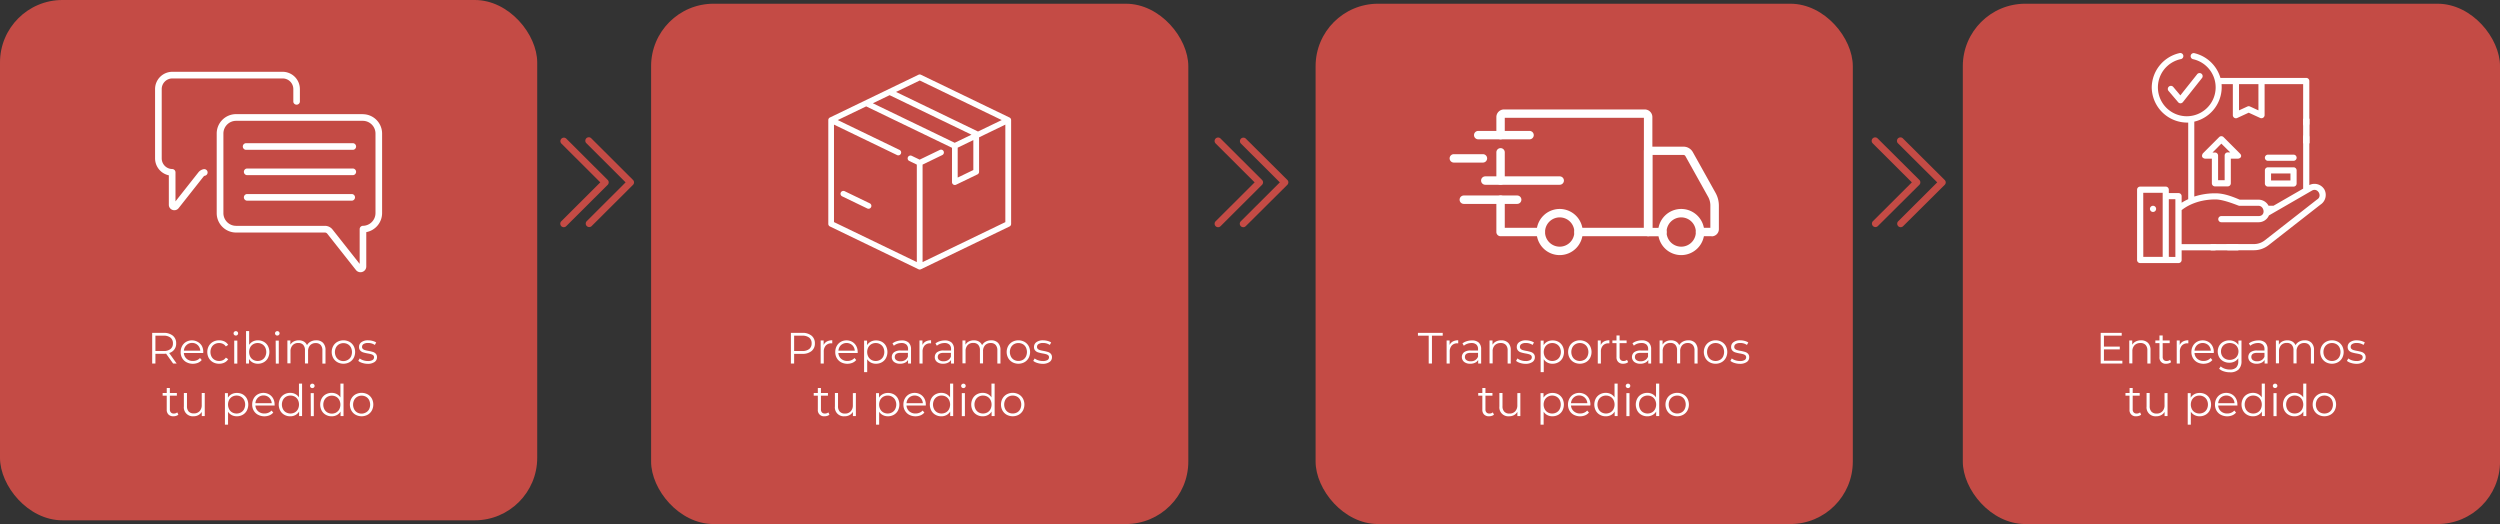<svg xmlns="http://www.w3.org/2000/svg" viewBox="0 0 1142.1 239.4"><rect x="0" y="0" width="1142.1" height="239.4" fill="#333333" stroke="none"/><g id="Capa_2" data-name="Capa 2"><g id="Layer_1" data-name="Layer 1"><rect width="245.42" height="237.7" rx="28.54" style="fill:#c44b45"></rect><rect x="297.45" y="1.7" width="245.42" height="237.7" rx="28.54" style="fill:#c44b45"></rect><rect x="601.02" y="1.7" width="245.42" height="237.7" rx="28.54" style="fill:#c44b45"></rect><rect x="896.69" y="1.7" width="245.42" height="237.7" rx="28.54" style="fill:#c44b45"></rect><path d="M79.08,166.07l-3.2-4.5a10.23,10.23,0,0,1-1.12.06H71v4.44H69.52v-14h5.24a6.37,6.37,0,0,1,4.2,1.28,4.38,4.38,0,0,1,1.52,3.52,4.34,4.34,0,0,1-3.2,4.4l3.42,4.8Zm-1.18-6.62a3.18,3.18,0,0,0,1.1-2.58,3.21,3.21,0,0,0-1.1-2.61,4.9,4.9,0,0,0-3.18-.91H71v7h3.72A4.79,4.79,0,0,0,77.9,159.45Z" style="fill:#fff"></path><path d="M92.84,161.25H84a3.74,3.74,0,0,0,1.26,2.65,4.15,4.15,0,0,0,2.88,1,4.45,4.45,0,0,0,1.8-.35,3.87,3.87,0,0,0,1.42-1l.8.92a4.5,4.5,0,0,1-1.75,1.28,6.3,6.3,0,0,1-5.18-.25,4.85,4.85,0,0,1-2-1.91,5.39,5.39,0,0,1-.7-2.76,5.64,5.64,0,0,1,.67-2.76,4.87,4.87,0,0,1,1.84-1.9,5.41,5.41,0,0,1,5.25,0A4.93,4.93,0,0,1,92.2,158a5.7,5.7,0,0,1,.66,2.77Zm-7.63-3.59A3.79,3.79,0,0,0,84,160.19H91.5a3.88,3.88,0,0,0-1.17-2.53,3.65,3.65,0,0,0-2.57-1A3.58,3.58,0,0,0,85.21,157.66Z" style="fill:#fff"></path><path d="M97.33,165.49a4.86,4.86,0,0,1-1.93-1.91,5.81,5.81,0,0,1,0-5.53,5,5,0,0,1,1.93-1.9,5.71,5.71,0,0,1,2.79-.68,5.49,5.49,0,0,1,2.43.53,4.14,4.14,0,0,1,1.69,1.55l-1.06.72a3.36,3.36,0,0,0-1.32-1.17,4,4,0,0,0-1.74-.39,4.1,4.1,0,0,0-2.05.51,3.6,3.6,0,0,0-1.42,1.45,4.77,4.77,0,0,0,0,4.29,3.58,3.58,0,0,0,1.42,1.44,4.1,4.1,0,0,0,2.05.51,4,4,0,0,0,1.74-.38,3.26,3.26,0,0,0,1.32-1.16l1.06.72a4,4,0,0,1-1.7,1.55,5.34,5.34,0,0,1-2.42.53A5.6,5.6,0,0,1,97.33,165.49Z" style="fill:#fff"></path><path d="M107,153a1,1,0,0,1-.3-.72,1,1,0,0,1,.3-.7,1,1,0,0,1,.74-.3,1,1,0,0,1,.74.29,1,1,0,0,1,.3.69,1,1,0,0,1-.3.74,1,1,0,0,1-.74.3A1,1,0,0,1,107,153Zm0,2.6h1.42v10.52H107Z" style="fill:#fff"></path><path d="M120.5,156.14a4.88,4.88,0,0,1,1.88,1.89,6,6,0,0,1,0,5.56,4.84,4.84,0,0,1-1.88,1.9,5.29,5.29,0,0,1-2.68.68,4.88,4.88,0,0,1-2.37-.56,4.24,4.24,0,0,1-1.69-1.62v2.08H112.4V151.23h1.42v6.32a4.41,4.41,0,0,1,1.69-1.55,5,5,0,0,1,2.31-.53A5.49,5.49,0,0,1,120.5,156.14Zm-.78,8.26a3.58,3.58,0,0,0,1.41-1.45,4.74,4.74,0,0,0,0-4.28,3.64,3.64,0,0,0-1.41-1.45,4,4,0,0,0-2-.51,4,4,0,0,0-2,.51,3.62,3.62,0,0,0-1.4,1.45,4.74,4.74,0,0,0,0,4.28,3.56,3.56,0,0,0,1.4,1.45,4,4,0,0,0,2,.51A4,4,0,0,0,119.72,164.4Z" style="fill:#fff"></path><path d="M125.94,153a1,1,0,0,1-.3-.72,1,1,0,0,1,.3-.7,1,1,0,0,1,.74-.3,1,1,0,0,1,.74.29,1,1,0,0,1,.3.69,1,1,0,0,1-.3.74,1,1,0,0,1-.74.3A1,1,0,0,1,125.94,153Zm0,2.6h1.42v10.52H126Z" style="fill:#fff"></path><path d="M147.57,156.61A4.59,4.59,0,0,1,148.7,160v6.1h-1.42v-6a3.62,3.62,0,0,0-.79-2.5,2.89,2.89,0,0,0-2.23-.86,3.34,3.34,0,0,0-2.58,1,3.94,3.94,0,0,0-.94,2.79v5.52h-1.42v-6a3.62,3.62,0,0,0-.79-2.5,2.92,2.92,0,0,0-2.25-.86,3.37,3.37,0,0,0-2.57,1,3.9,3.9,0,0,0-1,2.79v5.52h-1.42V155.55h1.36v1.92a3.78,3.78,0,0,1,1.56-1.48,5,5,0,0,1,2.3-.52,4.54,4.54,0,0,1,2.29.56,3.52,3.52,0,0,1,1.45,1.66,4.1,4.1,0,0,1,1.67-1.63,5.15,5.15,0,0,1,2.49-.59A4.19,4.19,0,0,1,147.57,156.61Z" style="fill:#fff"></path><path d="M154.16,165.48a4.9,4.9,0,0,1-1.92-1.91,5.79,5.79,0,0,1,0-5.52,4.94,4.94,0,0,1,1.92-1.9,5.86,5.86,0,0,1,5.48,0,5,5,0,0,1,1.91,1.9,5.87,5.87,0,0,1,0,5.52,4.94,4.94,0,0,1-1.91,1.91,5.79,5.79,0,0,1-5.48,0Zm4.75-1.08A3.6,3.6,0,0,0,160.3,163a4.83,4.83,0,0,0,0-4.28,3.66,3.66,0,0,0-1.39-1.45,4,4,0,0,0-2-.51,4,4,0,0,0-2,.51,3.62,3.62,0,0,0-1.4,1.45,4.74,4.74,0,0,0,0,4.28,3.56,3.56,0,0,0,1.4,1.45,4,4,0,0,0,2,.51A4,4,0,0,0,158.91,164.4Z" style="fill:#fff"></path><path d="M165.51,165.8a5.05,5.05,0,0,1-1.83-.93l.64-1.12a5.28,5.28,0,0,0,1.66.85,6.56,6.56,0,0,0,2.08.33,4,4,0,0,0,2.13-.45,1.43,1.43,0,0,0,.69-1.27,1.16,1.16,0,0,0-.38-.91,2.73,2.73,0,0,0-1-.5,15.58,15.58,0,0,0-1.54-.33,16.69,16.69,0,0,1-2.06-.49,2.93,2.93,0,0,1-1.33-.85,2.34,2.34,0,0,1-.55-1.66,2.58,2.58,0,0,1,1.1-2.16,4.93,4.93,0,0,1,3.06-.84,7.94,7.94,0,0,1,2,.27,5.7,5.7,0,0,1,1.68.71l-.62,1.14a5.32,5.32,0,0,0-3.1-.9,3.59,3.59,0,0,0-2.05.48,1.47,1.47,0,0,0-.69,1.26,1.24,1.24,0,0,0,.39,1,2.34,2.34,0,0,0,1,.53,13.71,13.71,0,0,0,1.6.35,18.6,18.6,0,0,1,2,.48,3.07,3.07,0,0,1,1.3.82,2.26,2.26,0,0,1,.54,1.6,2.56,2.56,0,0,1-1.15,2.19,5.47,5.47,0,0,1-3.19.81A7.94,7.94,0,0,1,165.51,165.8Z" style="fill:#fff"></path><path d="M81.48,189.43a2.65,2.65,0,0,1-1,.55,3.86,3.86,0,0,1-1.23.19,3,3,0,0,1-2.28-.8,3,3,0,0,1-.8-2.26v-6.36H74.3v-1.2h1.88v-2.3H77.6v2.3h3.2v1.2H77.6V187a2,2,0,0,0,.47,1.43,1.76,1.76,0,0,0,1.35.49,2.49,2.49,0,0,0,.85-.14,2,2,0,0,0,.71-.4Z" style="fill:#fff"></path><path d="M93.54,179.55v10.52H92.18v-1.92a3.87,3.87,0,0,1-1.54,1.49,4.58,4.58,0,0,1-2.24.53A4.07,4.07,0,0,1,84,185.65v-6.1h1.42v6A3.49,3.49,0,0,0,86.2,188a3.07,3.07,0,0,0,2.34.86,3.41,3.41,0,0,0,2.62-1,3.91,3.91,0,0,0,1-2.81v-5.52Z" style="fill:#fff"></path><path d="M110.86,180.14a4.88,4.88,0,0,1,1.88,1.89,6.06,6.06,0,0,1,0,5.58,4.79,4.79,0,0,1-1.87,1.89,5.37,5.37,0,0,1-2.69.67,4.86,4.86,0,0,1-2.31-.53,4.33,4.33,0,0,1-1.69-1.55V194h-1.42v-14.4h1.36v2.08a4.4,4.4,0,0,1,1.69-1.6,5,5,0,0,1,2.37-.56A5.49,5.49,0,0,1,110.86,180.14Zm-.78,8.26a3.58,3.58,0,0,0,1.41-1.45,4.72,4.72,0,0,0,0-4.27,3.71,3.71,0,0,0-1.41-1.45,4,4,0,0,0-2-.52,4,4,0,0,0-2,.52,3.69,3.69,0,0,0-1.4,1.45,4.72,4.72,0,0,0,0,4.27,3.56,3.56,0,0,0,1.4,1.45,4,4,0,0,0,2,.51A4,4,0,0,0,110.08,188.4Z" style="fill:#fff"></path><path d="M125.48,185.25h-8.8a3.74,3.74,0,0,0,1.26,2.65,4.15,4.15,0,0,0,2.88,1,4.45,4.45,0,0,0,1.8-.35,3.87,3.87,0,0,0,1.42-1l.8.92a4.5,4.5,0,0,1-1.75,1.28,6.3,6.3,0,0,1-5.18-.25,4.85,4.85,0,0,1-2-1.91,5.39,5.39,0,0,1-.7-2.76,5.64,5.64,0,0,1,.67-2.76,4.87,4.87,0,0,1,1.84-1.9,5.41,5.41,0,0,1,5.25,0,4.93,4.93,0,0,1,1.82,1.89,5.7,5.7,0,0,1,.66,2.77Zm-7.63-3.59a3.79,3.79,0,0,0-1.17,2.53h7.46a3.88,3.88,0,0,0-1.17-2.53,3.65,3.65,0,0,0-2.57-1A3.58,3.58,0,0,0,117.85,181.66Z" style="fill:#fff"></path><path d="M138,175.23v14.84h-1.36V188a4.31,4.31,0,0,1-1.69,1.62,4.88,4.88,0,0,1-2.37.56,5.26,5.26,0,0,1-2.68-.68,4.77,4.77,0,0,1-1.88-1.9,6,6,0,0,1,0-5.56,4.81,4.81,0,0,1,1.88-1.89,5.46,5.46,0,0,1,2.68-.67,5,5,0,0,1,2.31.53,4.48,4.48,0,0,1,1.69,1.55v-6.32Zm-3.31,13.17a3.62,3.62,0,0,0,1.4-1.45,4.74,4.74,0,0,0,0-4.28,3.69,3.69,0,0,0-1.4-1.45,4.18,4.18,0,0,0-4,0,3.62,3.62,0,0,0-1.4,1.45,4.74,4.74,0,0,0,0,4.28,3.56,3.56,0,0,0,1.4,1.45,4.18,4.18,0,0,0,4,0Z" style="fill:#fff"></path><path d="M141.94,177a1,1,0,0,1-.3-.72,1,1,0,0,1,.3-.7,1,1,0,0,1,.74-.3,1,1,0,0,1,.74.29,1,1,0,0,1,.3.69,1,1,0,0,1-.3.74,1,1,0,0,1-.74.3A1,1,0,0,1,141.94,177Zm0,2.6h1.42v10.52H142Z" style="fill:#fff"></path><path d="M156.94,175.23v14.84h-1.36V188a4.31,4.31,0,0,1-1.69,1.62,4.88,4.88,0,0,1-2.37.56,5.26,5.26,0,0,1-2.68-.68,4.77,4.77,0,0,1-1.88-1.9,6,6,0,0,1,0-5.56,4.81,4.81,0,0,1,1.88-1.89,5.46,5.46,0,0,1,2.68-.67,5,5,0,0,1,2.31.53,4.48,4.48,0,0,1,1.69,1.55v-6.32Zm-3.31,13.17A3.62,3.62,0,0,0,155,187a4.74,4.74,0,0,0,0-4.28,3.69,3.69,0,0,0-1.4-1.45,4.18,4.18,0,0,0-4,0,3.62,3.62,0,0,0-1.4,1.45,4.74,4.74,0,0,0,0,4.28,3.56,3.56,0,0,0,1.4,1.45,4.18,4.18,0,0,0,4,0Z" style="fill:#fff"></path><path d="M162.46,189.48a4.9,4.9,0,0,1-1.92-1.91,5.79,5.79,0,0,1,0-5.52,4.94,4.94,0,0,1,1.92-1.9,5.86,5.86,0,0,1,5.48,0,5,5,0,0,1,1.91,1.9,5.87,5.87,0,0,1,0,5.52,4.94,4.94,0,0,1-1.91,1.91,5.79,5.79,0,0,1-5.48,0Zm4.75-1.08A3.6,3.6,0,0,0,168.6,187a4.83,4.83,0,0,0,0-4.28,3.66,3.66,0,0,0-1.39-1.45,4,4,0,0,0-2-.51,4,4,0,0,0-2,.51,3.62,3.62,0,0,0-1.4,1.45,4.74,4.74,0,0,0,0,4.28,3.56,3.56,0,0,0,1.4,1.45,4,4,0,0,0,2,.51A4,4,0,0,0,167.21,188.4Z" style="fill:#fff"></path><path d="M370.75,153.35a4.38,4.38,0,0,1,1.52,3.52,4.32,4.32,0,0,1-1.52,3.51,6.33,6.33,0,0,1-4.2,1.27h-3.76v4.42h-1.48v-14h5.24A6.33,6.33,0,0,1,370.75,153.35Zm-1.06,6.09a3.15,3.15,0,0,0,1.1-2.57,3.21,3.21,0,0,0-1.1-2.61,4.9,4.9,0,0,0-3.18-.91h-3.72v7h3.72A4.84,4.84,0,0,0,369.69,159.44Z" style="fill:#fff"></path><path d="M377.76,156a5.07,5.07,0,0,1,2.45-.54v1.38l-.34,0a3.36,3.36,0,0,0-2.6,1,4.06,4.06,0,0,0-.94,2.86v5.36h-1.42V155.55h1.36v2.06A3.46,3.46,0,0,1,377.76,156Z" style="fill:#fff"></path><path d="M391.83,161.25H383a3.74,3.74,0,0,0,1.26,2.65,4.15,4.15,0,0,0,2.88,1,4.45,4.45,0,0,0,1.8-.35,3.79,3.79,0,0,0,1.42-1l.8.92a4.5,4.5,0,0,1-1.75,1.28,6.3,6.3,0,0,1-5.18-.25,5,5,0,0,1-1.95-1.91,5.39,5.39,0,0,1-.7-2.76,5.64,5.64,0,0,1,.67-2.76,4.94,4.94,0,0,1,1.84-1.9,5.18,5.18,0,0,1,2.63-.68,5.12,5.12,0,0,1,2.62.68,4.93,4.93,0,0,1,1.82,1.89,5.7,5.7,0,0,1,.66,2.77Zm-7.63-3.59a3.79,3.79,0,0,0-1.17,2.53h7.46a3.79,3.79,0,0,0-1.17-2.53,3.86,3.86,0,0,0-5.12,0Z" style="fill:#fff"></path><path d="M402.85,156.14a4.81,4.81,0,0,1,1.88,1.89,6.06,6.06,0,0,1,0,5.58,4.72,4.72,0,0,1-1.87,1.89,5.34,5.34,0,0,1-2.69.67,4.91,4.91,0,0,1-2.31-.53,4.33,4.33,0,0,1-1.69-1.55V170h-1.42v-14.4h1.36v2.08a4.47,4.47,0,0,1,1.69-1.6,5,5,0,0,1,2.37-.56A5.46,5.46,0,0,1,402.85,156.14Zm-.78,8.26a3.58,3.58,0,0,0,1.41-1.45,4.72,4.72,0,0,0,0-4.27,3.71,3.71,0,0,0-1.41-1.45,4,4,0,0,0-2-.52,4,4,0,0,0-2,.52,3.75,3.75,0,0,0-1.4,1.45,4.72,4.72,0,0,0,0,4.27,3.62,3.62,0,0,0,1.4,1.45,4,4,0,0,0,2,.51A4,4,0,0,0,402.07,164.4Z" style="fill:#fff"></path><path d="M415.09,156.5a4,4,0,0,1,1.1,3.05v6.52h-1.36v-1.64a3.2,3.2,0,0,1-1.41,1.28,4.9,4.9,0,0,1-2.21.46,4.33,4.33,0,0,1-2.8-.84,2.72,2.72,0,0,1-1-2.22,2.69,2.69,0,0,1,1-2.16,4.8,4.8,0,0,1,3.09-.82h3.34v-.64a2.7,2.7,0,0,0-.76-2.07,3.17,3.17,0,0,0-2.22-.71,5.62,5.62,0,0,0-1.92.33,5,5,0,0,0-1.58.91l-.64-1.06a5.73,5.73,0,0,1,1.92-1,7.67,7.67,0,0,1,2.36-.37A4.48,4.48,0,0,1,415.09,156.5Zm-1.6,8a3.24,3.24,0,0,0,1.28-1.59v-1.72h-3.3c-1.8,0-2.7.63-2.7,1.88a1.7,1.7,0,0,0,.7,1.45,3.15,3.15,0,0,0,2,.53A3.71,3.71,0,0,0,413.49,164.5Z" style="fill:#fff"></path><path d="M422.9,156a5.07,5.07,0,0,1,2.45-.54v1.38l-.34,0a3.36,3.36,0,0,0-2.6,1,4.06,4.06,0,0,0-.94,2.86v5.36h-1.42V155.55h1.36v2.06A3.46,3.46,0,0,1,422.9,156Z" style="fill:#fff"></path><path d="M434.73,156.5a4,4,0,0,1,1.1,3.05v6.52h-1.36v-1.64a3.2,3.2,0,0,1-1.41,1.28,4.9,4.9,0,0,1-2.21.46,4.33,4.33,0,0,1-2.8-.84,2.72,2.72,0,0,1-1-2.22,2.69,2.69,0,0,1,1-2.16,4.8,4.8,0,0,1,3.09-.82h3.34v-.64a2.7,2.7,0,0,0-.76-2.07,3.17,3.17,0,0,0-2.22-.71,5.62,5.62,0,0,0-1.92.33,5,5,0,0,0-1.58.91l-.64-1.06a5.73,5.73,0,0,1,1.92-1,7.67,7.67,0,0,1,2.36-.37A4.48,4.48,0,0,1,434.73,156.5Zm-1.6,8a3.24,3.24,0,0,0,1.28-1.59v-1.72h-3.3c-1.8,0-2.7.63-2.7,1.88a1.7,1.7,0,0,0,.7,1.45,3.15,3.15,0,0,0,2,.53A3.71,3.71,0,0,0,433.13,164.5Z" style="fill:#fff"></path><path d="M455.92,156.61a4.59,4.59,0,0,1,1.13,3.36v6.1h-1.42v-6a3.57,3.57,0,0,0-.79-2.5,2.89,2.89,0,0,0-2.23-.86,3.37,3.37,0,0,0-2.58,1,3.94,3.94,0,0,0-.94,2.79v5.52h-1.42v-6a3.57,3.57,0,0,0-.79-2.5,2.92,2.92,0,0,0-2.25-.86,3.37,3.37,0,0,0-2.57,1,4,4,0,0,0-.95,2.79v5.52h-1.42V155.55h1.36v1.92a3.78,3.78,0,0,1,1.56-1.48,5,5,0,0,1,2.3-.52,4.54,4.54,0,0,1,2.29.56,3.47,3.47,0,0,1,1.45,1.66,4.16,4.16,0,0,1,1.67-1.63,5.2,5.2,0,0,1,2.49-.59A4.18,4.18,0,0,1,455.92,156.61Z" style="fill:#fff"></path><path d="M462.51,165.48a5,5,0,0,1-1.92-1.91,5.79,5.79,0,0,1,0-5.52,5.08,5.08,0,0,1,1.92-1.9,5.86,5.86,0,0,1,5.48,0,5,5,0,0,1,1.91,1.9,5.86,5.86,0,0,1,0,5.52,4.94,4.94,0,0,1-1.91,1.91,5.79,5.79,0,0,1-5.48,0Zm4.75-1.08a3.54,3.54,0,0,0,1.39-1.45,4.83,4.83,0,0,0,0-4.28,3.6,3.6,0,0,0-1.39-1.45,4.22,4.22,0,0,0-4,0,3.69,3.69,0,0,0-1.4,1.45,4.74,4.74,0,0,0,0,4.28,3.62,3.62,0,0,0,1.4,1.45,4.22,4.22,0,0,0,4,0Z" style="fill:#fff"></path><path d="M473.86,165.8a5.05,5.05,0,0,1-1.83-.93l.64-1.12a5.28,5.28,0,0,0,1.66.85,6.61,6.61,0,0,0,2.08.33,4,4,0,0,0,2.13-.45,1.43,1.43,0,0,0,.69-1.27,1.16,1.16,0,0,0-.38-.91,2.57,2.57,0,0,0-1-.5,15.58,15.58,0,0,0-1.54-.33,17.16,17.16,0,0,1-2.06-.49,3,3,0,0,1-1.33-.85,2.34,2.34,0,0,1-.55-1.66,2.61,2.61,0,0,1,1.1-2.16,4.93,4.93,0,0,1,3.06-.84,7.94,7.94,0,0,1,2,.27,5.7,5.7,0,0,1,1.68.71l-.62,1.14a5.32,5.32,0,0,0-3.1-.9,3.59,3.59,0,0,0-2.05.48,1.47,1.47,0,0,0-.69,1.26,1.24,1.24,0,0,0,.39,1,2.34,2.34,0,0,0,1,.53,14.2,14.2,0,0,0,1.6.35,18.6,18.6,0,0,1,2,.48,3,3,0,0,1,1.3.82,2.26,2.26,0,0,1,.54,1.6,2.54,2.54,0,0,1-1.15,2.19,5.47,5.47,0,0,1-3.19.81A8,8,0,0,1,473.86,165.8Z" style="fill:#fff"></path><path d="M378.93,189.43a2.65,2.65,0,0,1-1,.55,3.86,3.86,0,0,1-1.23.19,2.79,2.79,0,0,1-3.08-3.06v-6.36h-1.88v-1.2h1.88v-2.3h1.42v2.3h3.2v1.2h-3.2V187a2,2,0,0,0,.47,1.43,1.76,1.76,0,0,0,1.35.49,2.45,2.45,0,0,0,.85-.14,2,2,0,0,0,.71-.4Z" style="fill:#fff"></path><path d="M391,179.55v10.52h-1.36v-1.92a3.87,3.87,0,0,1-1.54,1.49,4.55,4.55,0,0,1-2.24.53,4.07,4.07,0,0,1-4.44-4.52v-6.1h1.42v6a3.54,3.54,0,0,0,.82,2.52,3.07,3.07,0,0,0,2.34.86,3.41,3.41,0,0,0,2.62-1,3.91,3.91,0,0,0,1-2.81v-5.52Z" style="fill:#fff"></path><path d="M408.31,180.14a4.81,4.81,0,0,1,1.88,1.89,6.06,6.06,0,0,1,0,5.58,4.72,4.72,0,0,1-1.87,1.89,5.34,5.34,0,0,1-2.69.67,4.91,4.91,0,0,1-2.31-.53,4.4,4.4,0,0,1-1.69-1.55V194h-1.42v-14.4h1.36v2.08a4.47,4.47,0,0,1,1.69-1.6,5,5,0,0,1,2.37-.56A5.46,5.46,0,0,1,408.31,180.14Zm-.78,8.26a3.58,3.58,0,0,0,1.41-1.45,4.72,4.72,0,0,0,0-4.27,3.71,3.71,0,0,0-1.41-1.45,4.13,4.13,0,0,0-4,0,3.75,3.75,0,0,0-1.4,1.45,4.72,4.72,0,0,0,0,4.27,3.62,3.62,0,0,0,1.4,1.45,4.2,4.2,0,0,0,4,0Z" style="fill:#fff"></path><path d="M422.93,185.25h-8.8a3.74,3.74,0,0,0,1.26,2.65,4.15,4.15,0,0,0,2.88,1,4.41,4.41,0,0,0,1.8-.35,3.79,3.79,0,0,0,1.42-1l.8.92a4.5,4.5,0,0,1-1.75,1.28,6.3,6.3,0,0,1-5.18-.25,5,5,0,0,1-1.95-1.91,5.39,5.39,0,0,1-.7-2.76,5.75,5.75,0,0,1,.67-2.76,4.94,4.94,0,0,1,1.84-1.9,5.18,5.18,0,0,1,2.63-.68,5.12,5.12,0,0,1,2.62.68,4.93,4.93,0,0,1,1.82,1.89,5.7,5.7,0,0,1,.66,2.77Zm-7.63-3.59a3.83,3.83,0,0,0-1.17,2.53h7.46a3.79,3.79,0,0,0-1.17-2.53,3.86,3.86,0,0,0-5.12,0Z" style="fill:#fff"></path><path d="M435.45,175.23v14.84h-1.36V188a4.31,4.31,0,0,1-1.69,1.62,4.88,4.88,0,0,1-2.37.56,5.26,5.26,0,0,1-2.68-.68,4.77,4.77,0,0,1-1.88-1.9,6,6,0,0,1,0-5.56,4.81,4.81,0,0,1,1.88-1.89,5.46,5.46,0,0,1,2.68-.67,5,5,0,0,1,2.31.53,4.41,4.41,0,0,1,1.69,1.55v-6.32Zm-3.31,13.17a3.62,3.62,0,0,0,1.4-1.45,4.74,4.74,0,0,0,0-4.28,3.69,3.69,0,0,0-1.4-1.45,4.18,4.18,0,0,0-4,0,3.69,3.69,0,0,0-1.4,1.45,4.74,4.74,0,0,0,0,4.28,3.62,3.62,0,0,0,1.4,1.45,4.18,4.18,0,0,0,4,0Z" style="fill:#fff"></path><path d="M439.39,177a1,1,0,0,1-.3-.72,1,1,0,0,1,.3-.7,1,1,0,0,1,.74-.3,1,1,0,0,1,.74.29,1,1,0,0,1,.3.69,1,1,0,0,1-.3.74,1.06,1.06,0,0,1-1.48,0Zm0,2.6h1.42v10.52h-1.42Z" style="fill:#fff"></path><path d="M454.39,175.23v14.84H453V188a4.31,4.31,0,0,1-1.69,1.62,4.88,4.88,0,0,1-2.37.56,5.26,5.26,0,0,1-2.68-.68,4.77,4.77,0,0,1-1.88-1.9,6,6,0,0,1,0-5.56,4.81,4.81,0,0,1,1.88-1.89,5.46,5.46,0,0,1,2.68-.67,5,5,0,0,1,2.31.53,4.41,4.41,0,0,1,1.69,1.55v-6.32Zm-3.31,13.17a3.62,3.62,0,0,0,1.4-1.45,4.74,4.74,0,0,0,0-4.28,3.69,3.69,0,0,0-1.4-1.45,4.18,4.18,0,0,0-4,0,3.69,3.69,0,0,0-1.4,1.45,4.74,4.74,0,0,0,0,4.28,3.62,3.62,0,0,0,1.4,1.45,4.18,4.18,0,0,0,4,0Z" style="fill:#fff"></path><path d="M459.91,189.48a5,5,0,0,1-1.92-1.91,5.79,5.79,0,0,1,0-5.52,5.08,5.08,0,0,1,1.92-1.9,5.86,5.86,0,0,1,5.48,0,5,5,0,0,1,1.91,1.9,5.87,5.87,0,0,1,0,5.52,4.94,4.94,0,0,1-1.91,1.91,5.79,5.79,0,0,1-5.48,0Zm4.75-1.08a3.54,3.54,0,0,0,1.39-1.45,4.83,4.83,0,0,0,0-4.28,3.6,3.6,0,0,0-1.39-1.45,4.22,4.22,0,0,0-4,0,3.69,3.69,0,0,0-1.4,1.45,4.74,4.74,0,0,0,0,4.28,3.62,3.62,0,0,0,1.4,1.45,4.22,4.22,0,0,0,4,0Z" style="fill:#fff"></path><path d="M652.69,153.35h-4.92v-1.28h11.32v1.28h-4.92v12.72h-1.48Z" style="fill:#fff"></path><path d="M663.72,156a5,5,0,0,1,2.45-.54v1.38l-.34,0a3.35,3.35,0,0,0-2.6,1,4.06,4.06,0,0,0-.94,2.86v5.36h-1.42V155.55h1.36v2.06A3.46,3.46,0,0,1,663.72,156Z" style="fill:#fff"></path><path d="M675.55,156.5a4,4,0,0,1,1.1,3.05v6.52h-1.36v-1.64a3.2,3.2,0,0,1-1.41,1.28,4.9,4.9,0,0,1-2.21.46,4.31,4.31,0,0,1-2.8-.84,2.89,2.89,0,0,1-.07-4.38,4.76,4.76,0,0,1,3.09-.82h3.34v-.64a2.74,2.74,0,0,0-.76-2.07,3.17,3.17,0,0,0-2.22-.71,5.62,5.62,0,0,0-1.92.33,4.89,4.89,0,0,0-1.58.91l-.64-1.06a5.73,5.73,0,0,1,1.92-1,7.62,7.62,0,0,1,2.36-.37A4.5,4.5,0,0,1,675.55,156.5Zm-1.6,8a3.24,3.24,0,0,0,1.28-1.59v-1.72h-3.3c-1.8,0-2.7.63-2.7,1.88a1.7,1.7,0,0,0,.7,1.45,3.13,3.13,0,0,0,2,.53A3.73,3.73,0,0,0,674,164.5Z" style="fill:#fff"></path><path d="M689,156.62a4.51,4.51,0,0,1,1.17,3.35v6.1h-1.42v-6a3.53,3.53,0,0,0-.82-2.5,3.1,3.1,0,0,0-2.34-.86,3.6,3.6,0,0,0-2.69,1,3.84,3.84,0,0,0-1,2.79v5.52h-1.42V155.55h1.36v1.94a3.93,3.93,0,0,1,1.61-1.49,5.17,5.17,0,0,1,2.39-.53A4.33,4.33,0,0,1,689,156.62Z" style="fill:#fff"></path><path d="M694.42,165.8a5.05,5.05,0,0,1-1.83-.93l.64-1.12a5.28,5.28,0,0,0,1.66.85,6.56,6.56,0,0,0,2.08.33,4,4,0,0,0,2.13-.45,1.43,1.43,0,0,0,.69-1.27,1.16,1.16,0,0,0-.38-.91,2.73,2.73,0,0,0-1-.5,15.58,15.58,0,0,0-1.54-.33,16.69,16.69,0,0,1-2.06-.49,2.93,2.93,0,0,1-1.33-.85,2.34,2.34,0,0,1-.55-1.66,2.58,2.58,0,0,1,1.1-2.16,4.93,4.93,0,0,1,3.06-.84,7.94,7.94,0,0,1,2,.27,5.7,5.7,0,0,1,1.68.71l-.62,1.14a5.32,5.32,0,0,0-3.1-.9,3.59,3.59,0,0,0-2,.48,1.47,1.47,0,0,0-.69,1.26,1.24,1.24,0,0,0,.39,1,2.34,2.34,0,0,0,1,.53,13.71,13.71,0,0,0,1.6.35,18.6,18.6,0,0,1,2,.48,3.07,3.07,0,0,1,1.3.82,2.26,2.26,0,0,1,.54,1.6,2.56,2.56,0,0,1-1.15,2.19,5.47,5.47,0,0,1-3.19.81A7.94,7.94,0,0,1,694.42,165.8Z" style="fill:#fff"></path><path d="M711.93,156.14a4.88,4.88,0,0,1,1.88,1.89,6.06,6.06,0,0,1,0,5.58,4.79,4.79,0,0,1-1.87,1.89,5.37,5.37,0,0,1-2.69.67,4.86,4.86,0,0,1-2.31-.53,4.33,4.33,0,0,1-1.69-1.55V170h-1.42v-14.4h1.36v2.08a4.4,4.4,0,0,1,1.69-1.6,5,5,0,0,1,2.37-.56A5.49,5.49,0,0,1,711.93,156.14Zm-.78,8.26a3.58,3.58,0,0,0,1.41-1.45,4.72,4.72,0,0,0,0-4.27,3.71,3.71,0,0,0-1.41-1.45,4,4,0,0,0-2-.52,4,4,0,0,0-2,.52,3.69,3.69,0,0,0-1.4,1.45,4.72,4.72,0,0,0,0,4.27,3.56,3.56,0,0,0,1.4,1.45,4,4,0,0,0,2,.51A4,4,0,0,0,711.15,164.4Z" style="fill:#fff"></path><path d="M719,165.48a4.9,4.9,0,0,1-1.92-1.91,5.79,5.79,0,0,1,0-5.52,4.94,4.94,0,0,1,1.92-1.9,5.86,5.86,0,0,1,5.48,0,5,5,0,0,1,1.91,1.9,5.87,5.87,0,0,1,0,5.52,4.94,4.94,0,0,1-1.91,1.91,5.79,5.79,0,0,1-5.48,0Zm4.75-1.08a3.6,3.6,0,0,0,1.39-1.45,4.83,4.83,0,0,0,0-4.28,3.66,3.66,0,0,0-1.39-1.45,4,4,0,0,0-2-.51,4,4,0,0,0-2,.51,3.62,3.62,0,0,0-1.4,1.45,4.74,4.74,0,0,0,0,4.28,3.56,3.56,0,0,0,1.4,1.45,4,4,0,0,0,2,.51A4,4,0,0,0,723.7,164.4Z" style="fill:#fff"></path><path d="M732.78,156a5,5,0,0,1,2.45-.54v1.38l-.34,0a3.35,3.35,0,0,0-2.6,1,4.06,4.06,0,0,0-.94,2.86v5.36h-1.42V155.55h1.36v2.06A3.46,3.46,0,0,1,732.78,156Z" style="fill:#fff"></path><path d="M743.79,165.43a2.65,2.65,0,0,1-1,.55,4,4,0,0,1-1.23.19,3,3,0,0,1-2.28-.8,3,3,0,0,1-.8-2.26v-6.36h-1.88v-1.2h1.88v-2.3h1.42v2.3h3.2v1.2h-3.2V163a1.94,1.94,0,0,0,.47,1.43,1.76,1.76,0,0,0,1.35.49,2.49,2.49,0,0,0,.85-.14,2,2,0,0,0,.71-.4Z" style="fill:#fff"></path><path d="M753.21,156.5a4,4,0,0,1,1.1,3.05v6.52H753v-1.64a3.2,3.2,0,0,1-1.41,1.28,4.9,4.9,0,0,1-2.21.46,4.31,4.31,0,0,1-2.8-.84,2.89,2.89,0,0,1-.07-4.38,4.76,4.76,0,0,1,3.09-.82h3.34v-.64a2.74,2.74,0,0,0-.76-2.07,3.17,3.17,0,0,0-2.22-.71A5.62,5.62,0,0,0,748,157a4.89,4.89,0,0,0-1.58.91l-.64-1.06a5.73,5.73,0,0,1,1.92-1,7.62,7.62,0,0,1,2.36-.37A4.5,4.5,0,0,1,753.21,156.5Zm-1.6,8a3.24,3.24,0,0,0,1.28-1.59v-1.72h-3.3c-1.8,0-2.7.63-2.7,1.88a1.7,1.7,0,0,0,.7,1.45,3.13,3.13,0,0,0,2,.53A3.73,3.73,0,0,0,751.61,164.5Z" style="fill:#fff"></path><path d="M774.4,156.61a4.59,4.59,0,0,1,1.13,3.36v6.1h-1.42v-6a3.62,3.62,0,0,0-.79-2.5,2.89,2.89,0,0,0-2.23-.86,3.34,3.34,0,0,0-2.58,1,3.94,3.94,0,0,0-.94,2.79v5.52h-1.42v-6a3.62,3.62,0,0,0-.79-2.5,2.92,2.92,0,0,0-2.25-.86,3.37,3.37,0,0,0-2.57,1,3.9,3.9,0,0,0-.95,2.79v5.52h-1.42V155.55h1.36v1.92a3.78,3.78,0,0,1,1.56-1.48,5,5,0,0,1,2.3-.52,4.54,4.54,0,0,1,2.29.56,3.52,3.52,0,0,1,1.45,1.66,4.1,4.1,0,0,1,1.67-1.63,5.15,5.15,0,0,1,2.49-.59A4.19,4.19,0,0,1,774.4,156.61Z" style="fill:#fff"></path><path d="M781,165.48a4.94,4.94,0,0,1-1.91-1.91,5.72,5.72,0,0,1,0-5.52,5,5,0,0,1,1.91-1.9,5.61,5.61,0,0,1,2.75-.68,5.53,5.53,0,0,1,2.73.68,4.91,4.91,0,0,1,1.91,1.9,5.79,5.79,0,0,1,0,5.52,4.87,4.87,0,0,1-1.91,1.91,5.43,5.43,0,0,1-2.73.69A5.51,5.51,0,0,1,781,165.48Zm4.75-1.08a3.47,3.47,0,0,0,1.39-1.45,4.83,4.83,0,0,0,0-4.28,3.53,3.53,0,0,0-1.39-1.45,3.94,3.94,0,0,0-2-.51,4,4,0,0,0-2,.51,3.6,3.6,0,0,0-1.39,1.45,4.74,4.74,0,0,0,0,4.28,3.54,3.54,0,0,0,1.39,1.45,4,4,0,0,0,2,.51A3.94,3.94,0,0,0,785.73,164.4Z" style="fill:#fff"></path><path d="M792.34,165.8a5.05,5.05,0,0,1-1.83-.93l.64-1.12a5.28,5.28,0,0,0,1.66.85,6.56,6.56,0,0,0,2.08.33,4,4,0,0,0,2.13-.45,1.43,1.43,0,0,0,.69-1.27,1.16,1.16,0,0,0-.38-.91,2.73,2.73,0,0,0-1-.5,15.58,15.58,0,0,0-1.54-.33,16.69,16.69,0,0,1-2.06-.49,2.93,2.93,0,0,1-1.33-.85,2.34,2.34,0,0,1-.55-1.66,2.58,2.58,0,0,1,1.1-2.16,4.93,4.93,0,0,1,3.06-.84,7.94,7.94,0,0,1,2,.27,5.7,5.7,0,0,1,1.68.71l-.62,1.14a5.32,5.32,0,0,0-3.1-.9,3.59,3.59,0,0,0-2,.48,1.47,1.47,0,0,0-.69,1.26,1.24,1.24,0,0,0,.39,1,2.34,2.34,0,0,0,1,.53,13.71,13.71,0,0,0,1.6.35,18.6,18.6,0,0,1,2,.48,3.07,3.07,0,0,1,1.3.82,2.26,2.26,0,0,1,.54,1.6,2.56,2.56,0,0,1-1.15,2.19,5.47,5.47,0,0,1-3.19.81A7.94,7.94,0,0,1,792.34,165.8Z" style="fill:#fff"></path><path d="M682.5,189.43a2.65,2.65,0,0,1-1,.55,4,4,0,0,1-1.23.19,3,3,0,0,1-2.28-.8,3,3,0,0,1-.8-2.26v-6.36h-1.88v-1.2h1.88v-2.3h1.42v2.3h3.2v1.2h-3.2V187a1.94,1.94,0,0,0,.47,1.43,1.76,1.76,0,0,0,1.35.49,2.49,2.49,0,0,0,.85-.14,2,2,0,0,0,.71-.4Z" style="fill:#fff"></path><path d="M694.56,179.55v10.52H693.2v-1.92a3.94,3.94,0,0,1-1.54,1.49,4.58,4.58,0,0,1-2.24.53,4.07,4.07,0,0,1-4.44-4.52v-6.1h1.42v6a3.49,3.49,0,0,0,.82,2.52,3,3,0,0,0,2.34.86,3.43,3.43,0,0,0,2.62-1,3.91,3.91,0,0,0,1-2.81v-5.52Z" style="fill:#fff"></path><path d="M711.88,180.14a4.88,4.88,0,0,1,1.88,1.89,6.06,6.06,0,0,1,0,5.58,4.79,4.79,0,0,1-1.87,1.89,5.37,5.37,0,0,1-2.69.67,4.86,4.86,0,0,1-2.31-.53,4.33,4.33,0,0,1-1.69-1.55V194h-1.42v-14.4h1.36v2.08a4.4,4.4,0,0,1,1.69-1.6,5,5,0,0,1,2.37-.56A5.49,5.49,0,0,1,711.88,180.14Zm-.78,8.26a3.58,3.58,0,0,0,1.41-1.45,4.72,4.72,0,0,0,0-4.27,3.71,3.71,0,0,0-1.41-1.45,4,4,0,0,0-2-.52,4,4,0,0,0-2,.52,3.69,3.69,0,0,0-1.4,1.45,4.72,4.72,0,0,0,0,4.27,3.56,3.56,0,0,0,1.4,1.45,4,4,0,0,0,2,.51A4,4,0,0,0,711.1,188.4Z" style="fill:#fff"></path><path d="M726.5,185.25h-8.8A3.74,3.74,0,0,0,719,187.9a4.15,4.15,0,0,0,2.88,1,4.45,4.45,0,0,0,1.8-.35,3.87,3.87,0,0,0,1.42-1l.8.92a4.5,4.5,0,0,1-1.75,1.28,6.3,6.3,0,0,1-5.18-.25,4.85,4.85,0,0,1-1.95-1.91,5.39,5.39,0,0,1-.7-2.76,5.64,5.64,0,0,1,.67-2.76,4.87,4.87,0,0,1,1.84-1.9,5.41,5.41,0,0,1,5.25,0,4.93,4.93,0,0,1,1.82,1.89,5.7,5.7,0,0,1,.66,2.77Zm-7.63-3.59a3.79,3.79,0,0,0-1.17,2.53h7.46a3.88,3.88,0,0,0-1.17-2.53,3.65,3.65,0,0,0-2.57-1A3.58,3.58,0,0,0,718.87,181.66Z" style="fill:#fff"></path><path d="M739,175.23v14.84h-1.36V188a4.31,4.31,0,0,1-1.69,1.62,4.88,4.88,0,0,1-2.37.56,5.26,5.26,0,0,1-2.68-.68,4.77,4.77,0,0,1-1.88-1.9,6,6,0,0,1,0-5.56,4.81,4.81,0,0,1,1.88-1.89,5.46,5.46,0,0,1,2.68-.67,5,5,0,0,1,2.31.53,4.48,4.48,0,0,1,1.69,1.55v-6.32Zm-3.31,13.17a3.62,3.62,0,0,0,1.4-1.45,4.74,4.74,0,0,0,0-4.28,3.69,3.69,0,0,0-1.4-1.45,4.18,4.18,0,0,0-4,0,3.62,3.62,0,0,0-1.4,1.45,4.74,4.74,0,0,0,0,4.28,3.56,3.56,0,0,0,1.4,1.45,4.18,4.18,0,0,0,4,0Z" style="fill:#fff"></path><path d="M743,177a1,1,0,0,1-.3-.72,1,1,0,0,1,.3-.7,1,1,0,0,1,.74-.3,1,1,0,0,1,.74.29,1,1,0,0,1,.3.69,1,1,0,0,1-.3.74,1,1,0,0,1-.74.3A1,1,0,0,1,743,177Zm0,2.6h1.42v10.52H743Z" style="fill:#fff"></path><path d="M758,175.23v14.84H756.6V188a4.31,4.31,0,0,1-1.69,1.62,4.88,4.88,0,0,1-2.37.56,5.26,5.26,0,0,1-2.68-.68,4.77,4.77,0,0,1-1.88-1.9,6,6,0,0,1,0-5.56,4.81,4.81,0,0,1,1.88-1.89,5.46,5.46,0,0,1,2.68-.67,5,5,0,0,1,2.31.53,4.48,4.48,0,0,1,1.69,1.55v-6.32Zm-3.31,13.17a3.62,3.62,0,0,0,1.4-1.45,4.74,4.74,0,0,0,0-4.28,3.69,3.69,0,0,0-1.4-1.45,4.18,4.18,0,0,0-4,0,3.62,3.62,0,0,0-1.4,1.45,4.74,4.74,0,0,0,0,4.28,3.56,3.56,0,0,0,1.4,1.45,4.18,4.18,0,0,0,4,0Z" style="fill:#fff"></path><path d="M763.48,189.48a4.9,4.9,0,0,1-1.92-1.91,5.79,5.79,0,0,1,0-5.52,4.94,4.94,0,0,1,1.92-1.9,5.84,5.84,0,0,1,5.47,0,4.91,4.91,0,0,1,1.91,1.9,5.79,5.79,0,0,1,0,5.52,4.87,4.87,0,0,1-1.91,1.91,5.77,5.77,0,0,1-5.47,0Zm4.75-1.08a3.51,3.51,0,0,0,1.38-1.45,4.83,4.83,0,0,0,0-4.28,3.57,3.57,0,0,0-1.38-1.45,4.24,4.24,0,0,0-4,0,3.66,3.66,0,0,0-1.39,1.45,4.74,4.74,0,0,0,0,4.28,3.6,3.6,0,0,0,1.39,1.45,4.24,4.24,0,0,0,4,0Z" style="fill:#fff"></path><path d="M969.58,164.79v1.28h-9.9v-14h9.6v1.28h-8.12v5h7.24v1.26h-7.24v5.2Z" style="fill:#fff"></path><path d="M981.27,156.62a4.51,4.51,0,0,1,1.17,3.35v6.1H981v-6a3.49,3.49,0,0,0-.82-2.5,3.07,3.07,0,0,0-2.34-.86,3.61,3.61,0,0,0-2.69,1,3.84,3.84,0,0,0-1,2.79v5.52h-1.42V155.55h1.36v1.94a4.06,4.06,0,0,1,1.61-1.49,5.22,5.22,0,0,1,2.39-.53A4.33,4.33,0,0,1,981.27,156.62Z" style="fill:#fff"></path><path d="M991.84,165.43a2.5,2.5,0,0,1-1,.55,3.86,3.86,0,0,1-1.23.19,2.79,2.79,0,0,1-3.08-3.06v-6.36h-1.88v-1.2h1.88v-2.3H988v2.3h3.2v1.2H988V163a2,2,0,0,0,.47,1.43,1.79,1.79,0,0,0,1.35.49,2.41,2.41,0,0,0,.85-.14,1.9,1.9,0,0,0,.71-.4Z" style="fill:#fff"></path><path d="M997.27,156a5.07,5.07,0,0,1,2.45-.54v1.38l-.34,0a3.37,3.37,0,0,0-2.6,1,4.11,4.11,0,0,0-.94,2.86v5.36h-1.42V155.55h1.36v2.06A3.51,3.51,0,0,1,997.27,156Z" style="fill:#fff"></path><path d="M1011.34,161.25h-8.8a3.74,3.74,0,0,0,1.26,2.65,4.15,4.15,0,0,0,2.88,1,4.38,4.38,0,0,0,1.8-.35,3.79,3.79,0,0,0,1.42-1l.8.92a4.42,4.42,0,0,1-1.75,1.28,6.3,6.3,0,0,1-5.18-.25,5,5,0,0,1-1.95-1.91,5.5,5.5,0,0,1-.7-2.76,5.75,5.75,0,0,1,.67-2.76,4.94,4.94,0,0,1,1.84-1.9,5.18,5.18,0,0,1,2.63-.68,5.09,5.09,0,0,1,2.62.68,4.86,4.86,0,0,1,1.82,1.89,5.7,5.7,0,0,1,.66,2.77Zm-7.63-3.59a3.88,3.88,0,0,0-1.17,2.53H1010a3.79,3.79,0,0,0-1.17-2.53,3.86,3.86,0,0,0-5.12,0Z" style="fill:#fff"></path><path d="M1024,155.55v9.24a5.32,5.32,0,0,1-1.31,4,5.41,5.41,0,0,1-4,1.29,8.78,8.78,0,0,1-2.77-.43,5.61,5.61,0,0,1-2.13-1.19l.72-1.08a5.34,5.34,0,0,0,1.85,1.06,6.75,6.75,0,0,0,2.29.38,4,4,0,0,0,2.94-.93,3.9,3.9,0,0,0,.94-2.89v-1.34a4.17,4.17,0,0,1-1.73,1.52,5.28,5.28,0,0,1-2.37.52,5.55,5.55,0,0,1-2.69-.65,4.82,4.82,0,0,1-1.9-1.82,5.41,5.41,0,0,1,0-5.29,4.81,4.81,0,0,1,1.89-1.8,5.72,5.72,0,0,1,2.7-.64,5.32,5.32,0,0,1,2.42.54,4.36,4.36,0,0,1,1.74,1.56v-2Zm-3.32,8.37a3.44,3.44,0,0,0,1.43-1.37,4.16,4.16,0,0,0,0-4,3.58,3.58,0,0,0-1.42-1.36,4.62,4.62,0,0,0-4.12,0,3.57,3.57,0,0,0-1.42,1.36,3.94,3.94,0,0,0-.51,2,3.89,3.89,0,0,0,.51,2,3.53,3.53,0,0,0,1.42,1.37,4.55,4.55,0,0,0,4.11,0Z" style="fill:#fff"></path><path d="M1034.82,156.5a4,4,0,0,1,1.1,3.05v6.52h-1.36v-1.64a3.2,3.2,0,0,1-1.41,1.28,4.87,4.87,0,0,1-2.21.46,4.35,4.35,0,0,1-2.8-.84,2.89,2.89,0,0,1-.07-4.38,4.8,4.8,0,0,1,3.09-.82h3.34v-.64a2.7,2.7,0,0,0-.76-2.07,3.13,3.13,0,0,0-2.22-.71,5.7,5.7,0,0,0-1.92.33,5,5,0,0,0-1.58.91l-.64-1.06a5.93,5.93,0,0,1,1.92-1,7.72,7.72,0,0,1,2.36-.37A4.47,4.47,0,0,1,1034.82,156.5Zm-1.6,8a3.19,3.19,0,0,0,1.28-1.59v-1.72h-3.3c-1.8,0-2.7.63-2.7,1.88a1.72,1.72,0,0,0,.7,1.45,3.15,3.15,0,0,0,2,.53A3.71,3.71,0,0,0,1033.22,164.5Z" style="fill:#fff"></path><path d="M1056,156.61a4.55,4.55,0,0,1,1.13,3.36v6.1h-1.42v-6a3.57,3.57,0,0,0-.79-2.5,2.88,2.88,0,0,0-2.23-.86,3.37,3.37,0,0,0-2.58,1,4,4,0,0,0-.94,2.79v5.52h-1.42v-6a3.57,3.57,0,0,0-.79-2.5,2.89,2.89,0,0,0-2.25-.86,3.38,3.38,0,0,0-2.57,1,4,4,0,0,0-1,2.79v5.52h-1.42V155.55h1.36v1.92a3.9,3.9,0,0,1,1.56-1.48,5,5,0,0,1,2.3-.52,4.52,4.52,0,0,1,2.29.56,3.47,3.47,0,0,1,1.45,1.66,4.23,4.23,0,0,1,1.67-1.63,5.2,5.2,0,0,1,2.49-.59A4.18,4.18,0,0,1,1056,156.61Z" style="fill:#fff"></path><path d="M1062.6,165.48a5,5,0,0,1-1.92-1.91,5.79,5.79,0,0,1,0-5.52,5.08,5.08,0,0,1,1.92-1.9,5.86,5.86,0,0,1,5.48,0,4.91,4.91,0,0,1,1.91,1.9,5.86,5.86,0,0,1,0,5.52,4.87,4.87,0,0,1-1.91,1.91,5.79,5.79,0,0,1-5.48,0Zm4.75-1.08a3.54,3.54,0,0,0,1.39-1.45,4.83,4.83,0,0,0,0-4.28,3.6,3.6,0,0,0-1.39-1.45,4,4,0,0,0-2-.51,4,4,0,0,0-2,.51,3.69,3.69,0,0,0-1.4,1.45,4.74,4.74,0,0,0,0,4.28,3.62,3.62,0,0,0,1.4,1.45,4,4,0,0,0,2,.51A4,4,0,0,0,1067.35,164.4Z" style="fill:#fff"></path><path d="M1074,165.8a5.05,5.05,0,0,1-1.83-.93l.64-1.12a5.39,5.39,0,0,0,1.66.85,6.61,6.61,0,0,0,2.08.33,4,4,0,0,0,2.13-.45,1.43,1.43,0,0,0,.69-1.27,1.16,1.16,0,0,0-.38-.91,2.57,2.57,0,0,0-1-.5,15,15,0,0,0-1.54-.33,17.16,17.16,0,0,1-2.06-.49,3,3,0,0,1-1.33-.85,2.39,2.39,0,0,1-.55-1.66,2.61,2.61,0,0,1,1.1-2.16,5,5,0,0,1,3.06-.84,7.94,7.94,0,0,1,2,.27,5.7,5.7,0,0,1,1.68.71l-.62,1.14a5.3,5.3,0,0,0-3.1-.9,3.61,3.61,0,0,0-2.05.48,1.47,1.47,0,0,0-.69,1.26,1.24,1.24,0,0,0,.39,1,2.4,2.4,0,0,0,1,.53,14.2,14.2,0,0,0,1.6.35,18,18,0,0,1,2,.48,3,3,0,0,1,1.3.82,2.26,2.26,0,0,1,.54,1.6,2.54,2.54,0,0,1-1.15,2.19,5.45,5.45,0,0,1-3.19.81A8,8,0,0,1,1074,165.8Z" style="fill:#fff"></path><path d="M978.16,189.43a2.5,2.5,0,0,1-1,.55,3.86,3.86,0,0,1-1.23.19,2.79,2.79,0,0,1-3.08-3.06v-6.36H971v-1.2h1.88v-2.3h1.42v2.3h3.2v1.2h-3.2V187a2,2,0,0,0,.47,1.43,1.79,1.79,0,0,0,1.35.49,2.41,2.41,0,0,0,.85-.14,1.9,1.9,0,0,0,.71-.4Z" style="fill:#fff"></path><path d="M990.22,179.55v10.52h-1.36v-1.92a3.81,3.81,0,0,1-1.54,1.49,4.55,4.55,0,0,1-2.24.53,4.07,4.07,0,0,1-4.44-4.52v-6.1h1.42v6a3.54,3.54,0,0,0,.82,2.52,3.07,3.07,0,0,0,2.34.86,3.41,3.41,0,0,0,2.62-1,3.91,3.91,0,0,0,1-2.81v-5.52Z" style="fill:#fff"></path><path d="M1007.54,180.14a4.81,4.81,0,0,1,1.88,1.89,6.06,6.06,0,0,1,0,5.58,4.66,4.66,0,0,1-1.87,1.89,5.34,5.34,0,0,1-2.69.67,4.91,4.91,0,0,1-2.31-.53,4.4,4.4,0,0,1-1.69-1.55V194h-1.42v-14.4h1.36v2.08a4.47,4.47,0,0,1,1.69-1.6,5,5,0,0,1,2.37-.56A5.46,5.46,0,0,1,1007.54,180.14Zm-.78,8.26a3.58,3.58,0,0,0,1.41-1.45,4.72,4.72,0,0,0,0-4.27,3.71,3.71,0,0,0-1.41-1.45,4.13,4.13,0,0,0-4,0,3.75,3.75,0,0,0-1.4,1.45,4.72,4.72,0,0,0,0,4.27,3.62,3.62,0,0,0,1.4,1.45,4.2,4.2,0,0,0,4,0Z" style="fill:#fff"></path><path d="M1022.16,185.25h-8.8a3.74,3.74,0,0,0,1.26,2.65,4.15,4.15,0,0,0,2.88,1,4.38,4.38,0,0,0,1.8-.35,3.79,3.79,0,0,0,1.42-1l.8.92a4.42,4.42,0,0,1-1.75,1.28,6.3,6.3,0,0,1-5.18-.25,5,5,0,0,1-2-1.91,5.5,5.5,0,0,1-.7-2.76,5.75,5.75,0,0,1,.67-2.76,4.94,4.94,0,0,1,1.84-1.9,5.18,5.18,0,0,1,2.63-.68,5.09,5.09,0,0,1,2.62.68,4.86,4.86,0,0,1,1.82,1.89,5.7,5.7,0,0,1,.66,2.77Zm-7.63-3.59a3.88,3.88,0,0,0-1.17,2.53h7.46a3.79,3.79,0,0,0-1.17-2.53,3.86,3.86,0,0,0-5.12,0Z" style="fill:#fff"></path><path d="M1034.68,175.23v14.84h-1.36V188a4.24,4.24,0,0,1-1.69,1.62,4.88,4.88,0,0,1-2.37.56,5.29,5.29,0,0,1-2.68-.68,4.84,4.84,0,0,1-1.88-1.9,6,6,0,0,1,0-5.56,4.88,4.88,0,0,1,1.88-1.89,5.49,5.49,0,0,1,2.68-.67,5,5,0,0,1,2.31.53,4.41,4.41,0,0,1,1.69,1.55v-6.32Zm-3.31,13.17a3.56,3.56,0,0,0,1.4-1.45,4.74,4.74,0,0,0,0-4.28,3.62,3.62,0,0,0-1.4-1.45,3.9,3.9,0,0,0-2-.51,4,4,0,0,0-2,.51,3.69,3.69,0,0,0-1.4,1.45,4.74,4.74,0,0,0,0,4.28,3.62,3.62,0,0,0,1.4,1.45,4,4,0,0,0,2,.51A3.9,3.9,0,0,0,1031.37,188.4Z" style="fill:#fff"></path><path d="M1038.62,177a1,1,0,0,1-.3-.72,1,1,0,0,1,.3-.7,1,1,0,0,1,.74-.3,1,1,0,0,1,.74.29,1,1,0,0,1,.3.69,1,1,0,0,1-1,1A1,1,0,0,1,1038.62,177Zm0,2.6h1.42v10.52h-1.42Z" style="fill:#fff"></path><path d="M1053.62,175.23v14.84h-1.36V188a4.24,4.24,0,0,1-1.69,1.62,4.88,4.88,0,0,1-2.37.56,5.29,5.29,0,0,1-2.68-.68,4.84,4.84,0,0,1-1.88-1.9,6,6,0,0,1,0-5.56,4.88,4.88,0,0,1,1.88-1.89,5.49,5.49,0,0,1,2.68-.67,5,5,0,0,1,2.31.53,4.41,4.41,0,0,1,1.69,1.55v-6.32Zm-3.31,13.17a3.56,3.56,0,0,0,1.4-1.45,4.74,4.74,0,0,0,0-4.28,3.62,3.62,0,0,0-1.4-1.45,3.9,3.9,0,0,0-2-.51,4,4,0,0,0-2,.51,3.69,3.69,0,0,0-1.4,1.45,4.74,4.74,0,0,0,0,4.28,3.62,3.62,0,0,0,1.4,1.45,4,4,0,0,0,2,.51A3.9,3.9,0,0,0,1050.31,188.4Z" style="fill:#fff"></path><path d="M1059.14,189.48a5,5,0,0,1-1.92-1.91,5.79,5.79,0,0,1,0-5.52,5.08,5.08,0,0,1,1.92-1.9,5.86,5.86,0,0,1,5.48,0,4.91,4.91,0,0,1,1.91,1.9,5.86,5.86,0,0,1,0,5.52,4.87,4.87,0,0,1-1.91,1.91,5.79,5.79,0,0,1-5.48,0Zm4.75-1.08a3.47,3.47,0,0,0,1.39-1.45,4.83,4.83,0,0,0,0-4.28,3.53,3.53,0,0,0-1.39-1.45,4,4,0,0,0-2-.51,4,4,0,0,0-2,.51,3.69,3.69,0,0,0-1.4,1.45,4.74,4.74,0,0,0,0,4.28,3.62,3.62,0,0,0,1.4,1.45,4,4,0,0,0,2,.51A4,4,0,0,0,1063.89,188.4Z" style="fill:#fff"></path><path d="M160.91,65.43H112.69a1.52,1.52,0,1,0,0,3h48.22a1.52,1.52,0,1,0,0-3Z" style="fill:#fff"></path><path d="M160.91,77H112.69a1.52,1.52,0,0,0,0,3h48.22a1.52,1.52,0,1,0,0-3Z" style="fill:#fff"></path><path d="M160.91,88.66H112.69a1.52,1.52,0,0,0,0,3h48.22a1.52,1.52,0,0,0,0-3Z" style="fill:#fff"></path><path d="M165.74,52.14H107.86A8.85,8.85,0,0,0,99,61v36.4a8.85,8.85,0,0,0,8.84,8.83h40.57a1.4,1.4,0,0,1,1.1.54l13.1,16.59a2.62,2.62,0,0,0,2.06,1,2.52,2.52,0,0,0,.89-.15,2.59,2.59,0,0,0,1.77-2.49V106.05a8.87,8.87,0,0,0,7.23-8.68V61a8.85,8.85,0,0,0-8.84-8.83Zm5.8,45.23a5.82,5.82,0,0,1-5.73,5.79,1.52,1.52,0,0,0-1.5,1.52v15.87l-12.39-15.69a4.41,4.41,0,0,0-3.49-1.69H107.86a5.81,5.81,0,0,1-5.8-5.8V61a5.81,5.81,0,0,1,5.8-5.8h57.88a5.81,5.81,0,0,1,5.8,5.8Z" style="fill:#fff"></path><path d="M93.23,77.26a4,4,0,0,0-2.62,1.51L80.17,92V78.74a1.52,1.52,0,0,0-1.5-1.52,4.87,4.87,0,0,1-4.79-4.85V40.69a4.85,4.85,0,0,1,4.85-4.85h50.38A4.85,4.85,0,0,1,134,40.69v5.86a1.52,1.52,0,0,0,3,0V40.69a7.9,7.9,0,0,0-7.89-7.89H78.73a7.9,7.9,0,0,0-7.89,7.89V72.37a7.92,7.92,0,0,0,6.29,7.72V93.54a2.47,2.47,0,0,0,1.68,2.36,2.37,2.37,0,0,0,.83.14,2.46,2.46,0,0,0,2-1L93,80.65a1,1,0,0,1,.66-.38,1.52,1.52,0,0,0-.42-3Z" style="fill:#fff"></path><path d="M461.18,53.68,420.73,34.15a1.34,1.34,0,0,0-1.14,0L379.14,53.68a1.3,1.3,0,0,0-.74,1.17v47.43a1.29,1.29,0,0,0,.74,1.17L419.59,123a1.28,1.28,0,0,0,.57.13,1.25,1.25,0,0,0,.57-.13l40.45-19.53a1.29,1.29,0,0,0,.74-1.17V54.85A1.3,1.3,0,0,0,461.18,53.68Zm-41-16.91,37.45,18.08-10.86,5.24a.8.8,0,0,0-.22-.13L409.34,42Zm-13.77,6.71,37.4,18.05-7.66,3.7L398.75,47.18ZM444.66,64V77.67l-7.15,3.45V67.46Zm14.65,37.46-37.84,18.27V75.2l9-4.36a1.3,1.3,0,1,0-1.13-2.35l-9.2,4.44-3.62-1.74a1.29,1.29,0,0,0-1.74.6,1.32,1.32,0,0,0,.61,1.75l3.45,1.66v44.53L381,101.46V56.93l28.81,13.91a1.28,1.28,0,0,0,.57.13,1.3,1.3,0,0,0,1.17-.73,1.31,1.31,0,0,0-.6-1.75L382.71,54.85l13-6.25,39.2,18.92,0,0V83.2a1.3,1.3,0,0,0,1.3,1.31,1.25,1.25,0,0,0,.57-.13l9.76-4.71a1.32,1.32,0,0,0,.74-1.18V62.74l12-5.81v44.53Z" style="fill:#fff"></path><path d="M397.25,92.84l-11.39-5.5a1.32,1.32,0,0,0-1.75.61,1.3,1.3,0,0,0,.61,1.74l11.39,5.5a1.31,1.31,0,1,0,1.14-2.35Z" style="fill:#fff"></path><path d="M768.05,116.54A10.54,10.54,0,1,1,778.58,106h0A10.55,10.55,0,0,1,768.05,116.54Zm0-17.23a6.69,6.69,0,1,0,6.68,6.7h0A6.69,6.69,0,0,0,768.05,99.31Z" style="fill:#fff"></path><path d="M712.54,116.54A10.54,10.54,0,1,1,723.06,106h0A10.54,10.54,0,0,1,712.54,116.54Zm0-17.23a6.69,6.69,0,1,0,6.68,6.7h0A6.69,6.69,0,0,0,712.54,99.31Z" style="fill:#fff"></path><path d="M781.91,107.92h-5.26a1.92,1.92,0,1,1,0-3.84h4.71V93.89a8.08,8.08,0,0,0-1-3.93l-10.4-18.65a1,1,0,0,0-.89-.52H754.87v33.3h4.58a1.92,1.92,0,0,1,0,3.84H753A1.92,1.92,0,0,1,751,106V68.87A1.92,1.92,0,0,1,753,67h16.1a4.87,4.87,0,0,1,4.25,2.49l10.4,18.65a12,12,0,0,1,1.5,5.8v10.74a3.29,3.29,0,0,1-3.29,3.29Z" style="fill:#fff"></path><path d="M703.94,107.92H685.52A1.92,1.92,0,0,1,683.6,106V91.23a1.92,1.92,0,0,1,3.84,0h0v12.85h16.5a1.92,1.92,0,0,1,0,3.84Z" style="fill:#fff"></path><path d="M685.52,84.41a1.92,1.92,0,0,1-1.92-1.92V69.59a1.92,1.92,0,0,1,3.84,0V82.5A1.92,1.92,0,0,1,685.52,84.41Z" style="fill:#fff"></path><path d="M753,107.92H721.14a1.92,1.92,0,1,1,0-3.84H751V53.82H687.44v7.91a1.92,1.92,0,0,1-3.84,0V53.47A3.49,3.49,0,0,1,687.09,50h64.29a3.49,3.49,0,0,1,3.49,3.49V106A1.92,1.92,0,0,1,753,107.92Z" style="fill:#fff"></path><path d="M693.11,93.15H668.73a1.92,1.92,0,0,1,0-3.84h24.38a1.92,1.92,0,0,1,0,3.84Z" style="fill:#fff"></path><path d="M712.54,84.41h-34a1.92,1.92,0,1,1,0-3.84h34a1.92,1.92,0,1,1,0,3.84Z" style="fill:#fff"></path><path d="M677.46,74.27H664.17a1.92,1.92,0,1,1,0-3.84h13.29a1.92,1.92,0,0,1,0,3.84Z" style="fill:#fff"></path><path d="M698.76,63.65H675.31a1.92,1.92,0,1,1,0-3.84h23.45a1.92,1.92,0,0,1,0,3.84Z" style="fill:#fff"></path><path d="M983.62,96.83A1.41,1.41,0,1,1,985,95.42,1.41,1.41,0,0,1,983.62,96.83Z" style="fill:#fff"></path><path d="M1011.88,85.15h5.84a1.41,1.41,0,0,0,1.41-1.41V72.49h3.12c1.38,0,2.23-1.24,1-2.4l-7.45-7.46a1.42,1.42,0,0,0-2,0l-7.45,7.46c-.74,1.24-.38,2.13,1,2.4h3.12V83.74A1.41,1.41,0,0,0,1011.88,85.15Zm2.92-19.53,4.05,4h-1.13a1.41,1.41,0,0,0-1.41,1.41V82.33h-3V71.08a1.41,1.41,0,0,0-1.41-1.41h-1.13Z" style="fill:#fff"></path><path d="M1047.78,76.43H1036.1a1.41,1.41,0,0,0-1.41,1.41v6a1.41,1.41,0,0,0,1.41,1.41h11.68a1.41,1.41,0,0,0,1.41-1.41v-6A1.41,1.41,0,0,0,1047.78,76.43Zm-1.41,6h-8.86V79.25h8.86Z" style="fill:#fff"></path><path d="M1047.78,70.65H1036.1a1.41,1.41,0,1,0,0,2.82h11.68a1.41,1.41,0,1,0,0-2.82Z" style="fill:#fff"></path><path d="M1061.86,86.55a5.25,5.25,0,0,0-6.87-2V62.64a1.41,1.41,0,0,0-2.82,0V86.18L1038.61,94h-2.24a5.16,5.16,0,0,0-4.57-2.78h-8.6c-3.48-1.48-7.24-2.91-11.06-2.91a30.85,30.85,0,0,0-9.7,1.49V55.57a16.18,16.18,0,0,0,12.46-17.13h5.15V52.61a1.41,1.41,0,0,0,2,1.29l5.25-2.42,5.26,2.42a1.44,1.44,0,0,0,2-1.29V38.44h17.61V56.49a1.41,1.41,0,0,0,2.82,0V37a1.41,1.41,0,0,0-1.41-1.41h-39.2a16.3,16.3,0,0,0-12-11.32,1.41,1.41,0,0,0-.59,2.75,13.19,13.19,0,1,1-5.56,0,1.41,1.41,0,1,0-.59-2.75A16.25,16.25,0,0,0,983,40a16.25,16.25,0,0,0,16.66,16v35a22.91,22.91,0,0,0-3,1.62v-3a1.41,1.41,0,0,0-1.41-1.41H990.8V86.66a1.41,1.41,0,0,0-1.41-1.41H977.71a1.41,1.41,0,0,0-1.41,1.41v32.11a1.41,1.41,0,0,0,1.41,1.41h17.54a1.41,1.41,0,0,0,1.41-1.41v-4.42h15.07a1.41,1.41,0,0,0,0-2.82H996.66V96c1.47-1.21,6.65-4.89,15.48-4.89,3.85,0,10.4,2.87,10.79,2.91h8.87c2.64,0,3.45,4.69,0,4.69h-17a1.41,1.41,0,1,0,0,2.82h17a5.13,5.13,0,0,0,4.74-3.11l19.66-11.35c2.64-1.53,4.92,2.57,2.34,4.06l-23.92,18.68a8,8,0,0,1-4.9,1.69h-11.87a1.41,1.41,0,1,0,0,2.82h11.87a10.81,10.81,0,0,0,6.63-2.29l23.7-18.52a5.29,5.29,0,0,0,1.79-7Zm-30.12-36.13-3.85-1.77a1.41,1.41,0,0,0-1.17,0l-3.85,1.77v-12h8.87ZM979.12,88.07H988v29.29h-8.86Zm11.68,29.29V91h3v26.37Z" style="fill:#fff"></path><path d="M992.83,39.72a1.41,1.41,0,0,0-2.15,1.83l4.39,5.15a1.4,1.4,0,0,0,1.07.5h0a1.44,1.44,0,0,0,1.08-.54l8.66-10.91a1.41,1.41,0,1,0-2.2-1.75l-7.61,9.57Z" style="fill:#fff"></path><rect x="1052.16" y="54.22" width="2.93" height="11.27" style="fill:#fff"></rect><rect x="1009.9" y="111.5" width="12.68" height="2.88" style="fill:#fff"></rect><path d="M277.61,82.19l-18.95-18.9a1.59,1.59,0,0,0-2.24,2.25l17.82,17.77-17.82,17.77a1.59,1.59,0,0,0,1.12,2.71,1.57,1.57,0,0,0,1.12-.46l18.95-18.89a1.61,1.61,0,0,0,.47-1.13A1.57,1.57,0,0,0,277.61,82.19Z" style="fill:#c44b45"></path><path d="M289.17,82.19l-18.95-18.9A1.59,1.59,0,1,0,268,65.54L285.8,83.31,268,101.08a1.59,1.59,0,0,0,2.24,2.25l18.95-18.89a1.6,1.6,0,0,0,.46-1.13A1.56,1.56,0,0,0,289.17,82.19Z" style="fill:#c44b45"></path><path d="M576.54,82.19,557.6,63.29a1.59,1.59,0,0,0-2.25,2.25l17.82,17.77-17.82,17.77a1.59,1.59,0,0,0,2.25,2.25l18.94-18.89a1.61,1.61,0,0,0,.47-1.13A1.57,1.57,0,0,0,576.54,82.19Z" style="fill:#c44b45"></path><path d="M588.1,82.19l-19-18.9a1.59,1.59,0,0,0-2.24,2.25l17.82,17.77-17.82,17.77a1.58,1.58,0,0,0,1.12,2.71,1.57,1.57,0,0,0,1.12-.46l19-18.89a1.61,1.61,0,0,0,.47-1.13A1.57,1.57,0,0,0,588.1,82.19Z" style="fill:#c44b45"></path><path d="M876.83,82.19l-19-18.9a1.59,1.59,0,1,0-2.24,2.25l17.82,17.77-17.82,17.77a1.59,1.59,0,0,0,2.24,2.25l19-18.89a1.6,1.6,0,0,0,.46-1.13A1.56,1.56,0,0,0,876.83,82.19Z" style="fill:#c44b45"></path><path d="M888.38,82.19l-19-18.9a1.59,1.59,0,1,0-2.24,2.25L885,83.31l-17.82,17.77a1.59,1.59,0,0,0,1.12,2.71,1.57,1.57,0,0,0,1.12-.46l19-18.89a1.61,1.61,0,0,0,.47-1.13A1.57,1.57,0,0,0,888.38,82.19Z" style="fill:#c44b45"></path></g></g></svg>